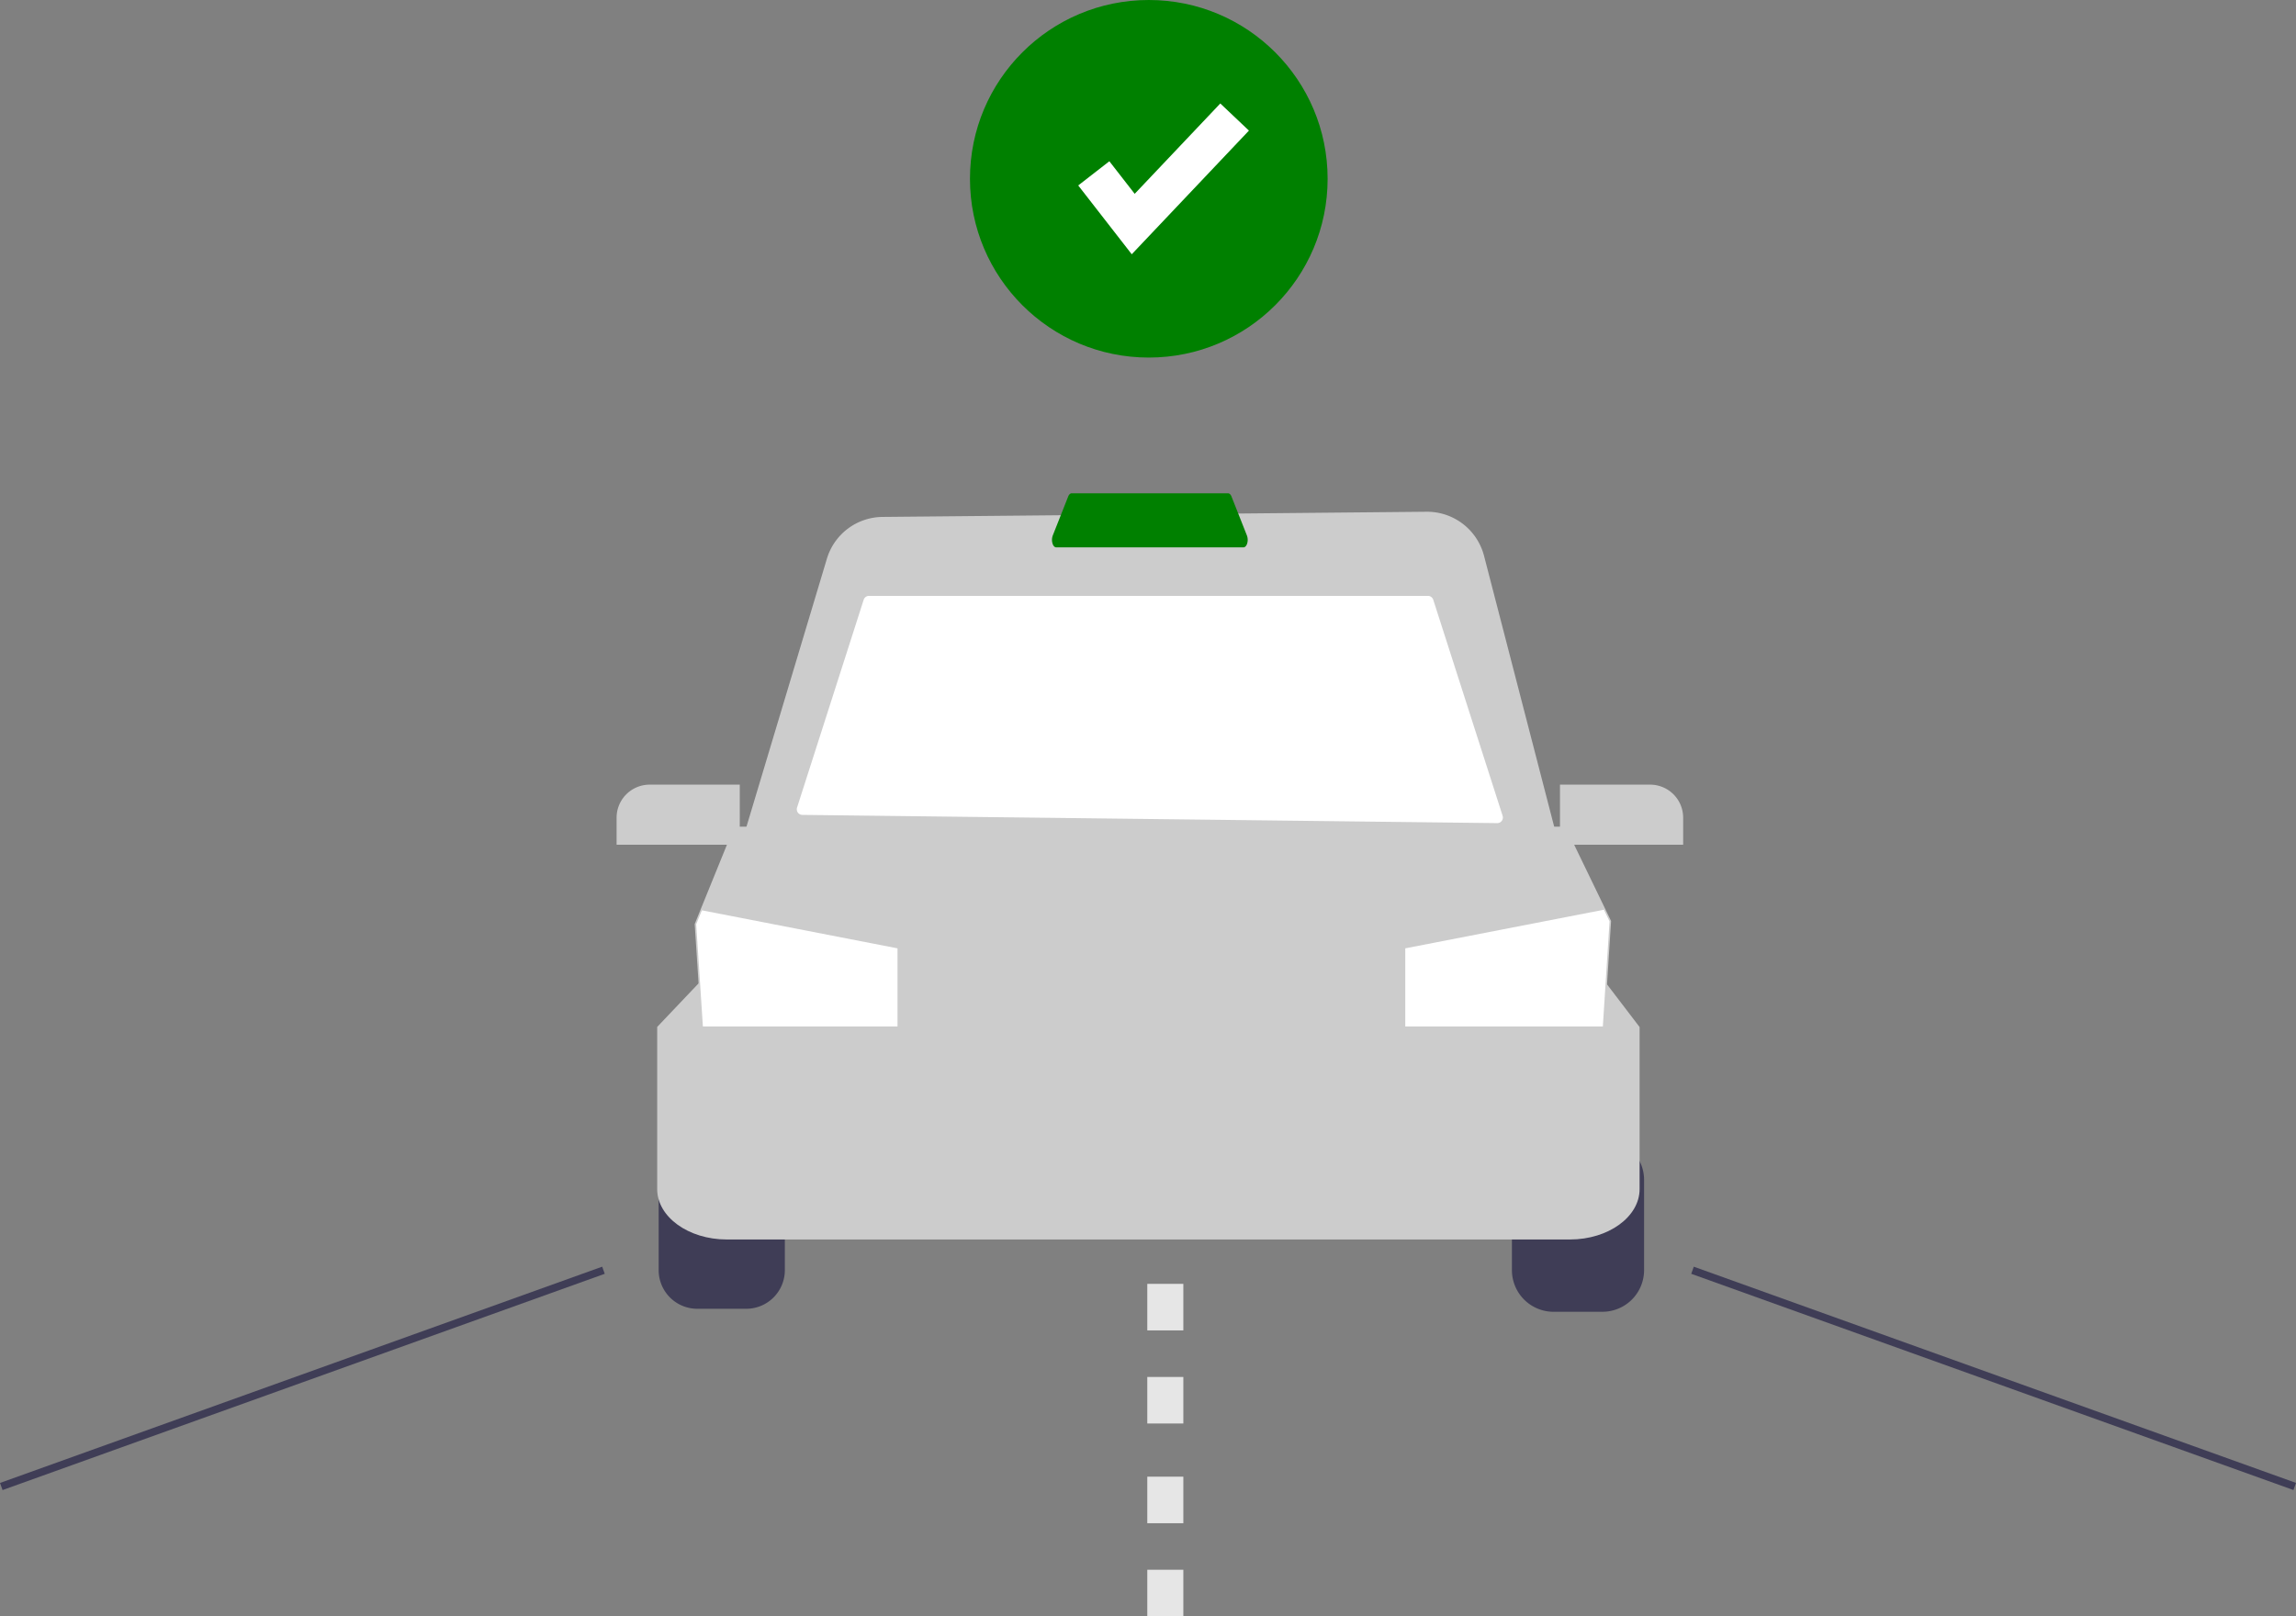 <svg xmlns="http://www.w3.org/2000/svg" width="607.168" height="427.53" viewBox="0 0 607.168 427.53">
  <rect x="0" y="0" width="607.168" height="427.53" fill="#808080" stroke="none"/>
  <defs>
    <style>
      .cls-1 {
        fill: #3f3d56;
      }

      .cls-2 {
        fill: #ccc;
      }

      .cls-3 {
        fill: #fff;
      }

      .cls-4 {
        fill: green;
      }

      .cls-5 {
        fill: #e6e6e6;
      }
    </style>
  </defs>
  <g id="undraw_order_ride_re_372k" transform="translate(-0.001 -4.521)">
    <path id="Path_1114" data-name="Path 1114" class="cls-1"
      d="M325.1,540.375a10.221,10.221,0,0,0-10.21,10.21V574.47a10.221,10.221,0,0,0,10.21,10.21h12.95a10.221,10.221,0,0,0,10.21-10.21V550.585a10.221,10.221,0,0,0-10.21-10.21Z"
      transform="translate(-140.709 -233.975)" />
    <path id="Path_1115" data-name="Path 1115" class="cls-1"
      d="M564.482,585.475h-12.95a11.017,11.017,0,0,1-11-11V550.585a11.016,11.016,0,0,1,11-11h12.95a11.017,11.017,0,0,1,11,11V574.47a11.017,11.017,0,0,1-11,11Z"
      transform="translate(-140.709 -233.975)" />
    <path id="Path_1116" data-name="Path 1116" class="cls-2"
      d="M555.889,566.35H332.9c-10.148,0-18.4-5.983-18.4-13.336v-42.88l11.068-11.656H565.379l8.915,11.681v42.855C574.294,560.367,566.038,566.35,555.889,566.35Z"
      transform="translate(-140.709 -233.975)" />
    <path id="Path_1117" data-name="Path 1117" class="cls-2"
      d="M564.338,519.929h-237.5L324.42,482.92l1.536-3.787,8.928-21.969h219.8l12.071,24.947Z"
      transform="translate(-140.709 -233.975)" />
    <path id="Path_1118" data-name="Path 1118" class="cls-3"
      d="M425.64,248.216l-1.772,27.807H371.614V255.366l52.54-10.217Z" />
    <path id="Path_1119" data-name="Path 1119" class="cls-3"
      d="M237.345,255.366v20.657H185.877l-1.764-27.013,1.5-3.7Z" />
    <path id="Path_1120" data-name="Path 1120" class="cls-2"
      d="M553.356,463.52H336.206l23.161-77.2a15.5,15.5,0,0,1,14.763-11.093l143.811-1.37a15.564,15.564,0,0,1,15.219,11.664Z"
      transform="translate(-140.709 -233.975)" />
    <path id="Path_1121" data-name="Path 1121" class="cls-3"
      d="M536.639,456.22l-183.752-2.179a1.485,1.485,0,0,1-1.4-1.938l17.616-54.96a1.485,1.485,0,0,1,1.414-1.032h147.8a1.485,1.485,0,0,1,1.414,1.031l18.341,57.139a1.485,1.485,0,0,1-1.431,1.938Z"
      transform="translate(-140.709 -233.975)" />
    <path id="Path_1122" data-name="Path 1122" class="cls-4"
      d="M469.545,383.276H420.017c-.417,0-.8-.411-.988-1.073a3.34,3.34,0,0,1,.079-2.059l4.084-10.328c.208-.526.548-.841.909-.841h41.36c.361,0,.7.314.909.841l4.084,10.328a3.339,3.339,0,0,1,.079,2.059C470.341,382.865,469.962,383.276,469.545,383.276Z"
      transform="translate(-140.709 -233.975)" />
    <path id="Path_1123" data-name="Path 1123" class="cls-2"
      d="M336.342,461.931H303.768v-7.16a8.74,8.74,0,0,1,8.73-8.73h23.844Z" transform="translate(-140.709 -233.975)" />
    <path id="Path_1124" data-name="Path 1124" class="cls-2"
      d="M585.814,461.931H553.24v-15.89h23.844a8.74,8.74,0,0,1,8.73,8.73Z" transform="translate(-140.709 -233.975)" />
    <rect id="Rectangle_114" data-name="Rectangle 114" class="cls-1" width="169.21" height="2"
      transform="translate(0.001 396.774) rotate(-19.76)" />
    <rect id="Rectangle_115" data-name="Rectangle 115" class="cls-1" width="2" height="169.21"
      transform="translate(447.241 341.454) rotate(-70.245)" />
    <path id="Path_1125" data-name="Path 1125" class="cls-5"
      d="M453.64,615.025h-9.532V602.714h9.532Zm0-24.624h-9.532V578.089h9.532Z"
      transform="translate(-140.709 -233.975)" />
    <path id="Path_1126" data-name="Path 1126" class="cls-5"
      d="M453.64,666.025h-9.532V653.714h9.532Zm0-24.624h-9.532V629.089h9.532Z"
      transform="translate(-140.709 -233.975)" />
    <circle id="Ellipse_99" data-name="Ellipse 99" class="cls-4" cx="47.29" cy="47.29" r="47.29"
      transform="translate(256.505 4.521)" />
    <path id="Path_1140" data-name="Path 1140" class="cls-3"
      d="M299.288,71.773l-14.154-18.2,8.231-6.4,6.7,8.617,22.64-23.9,7.571,7.173Z" />
  </g>
</svg>